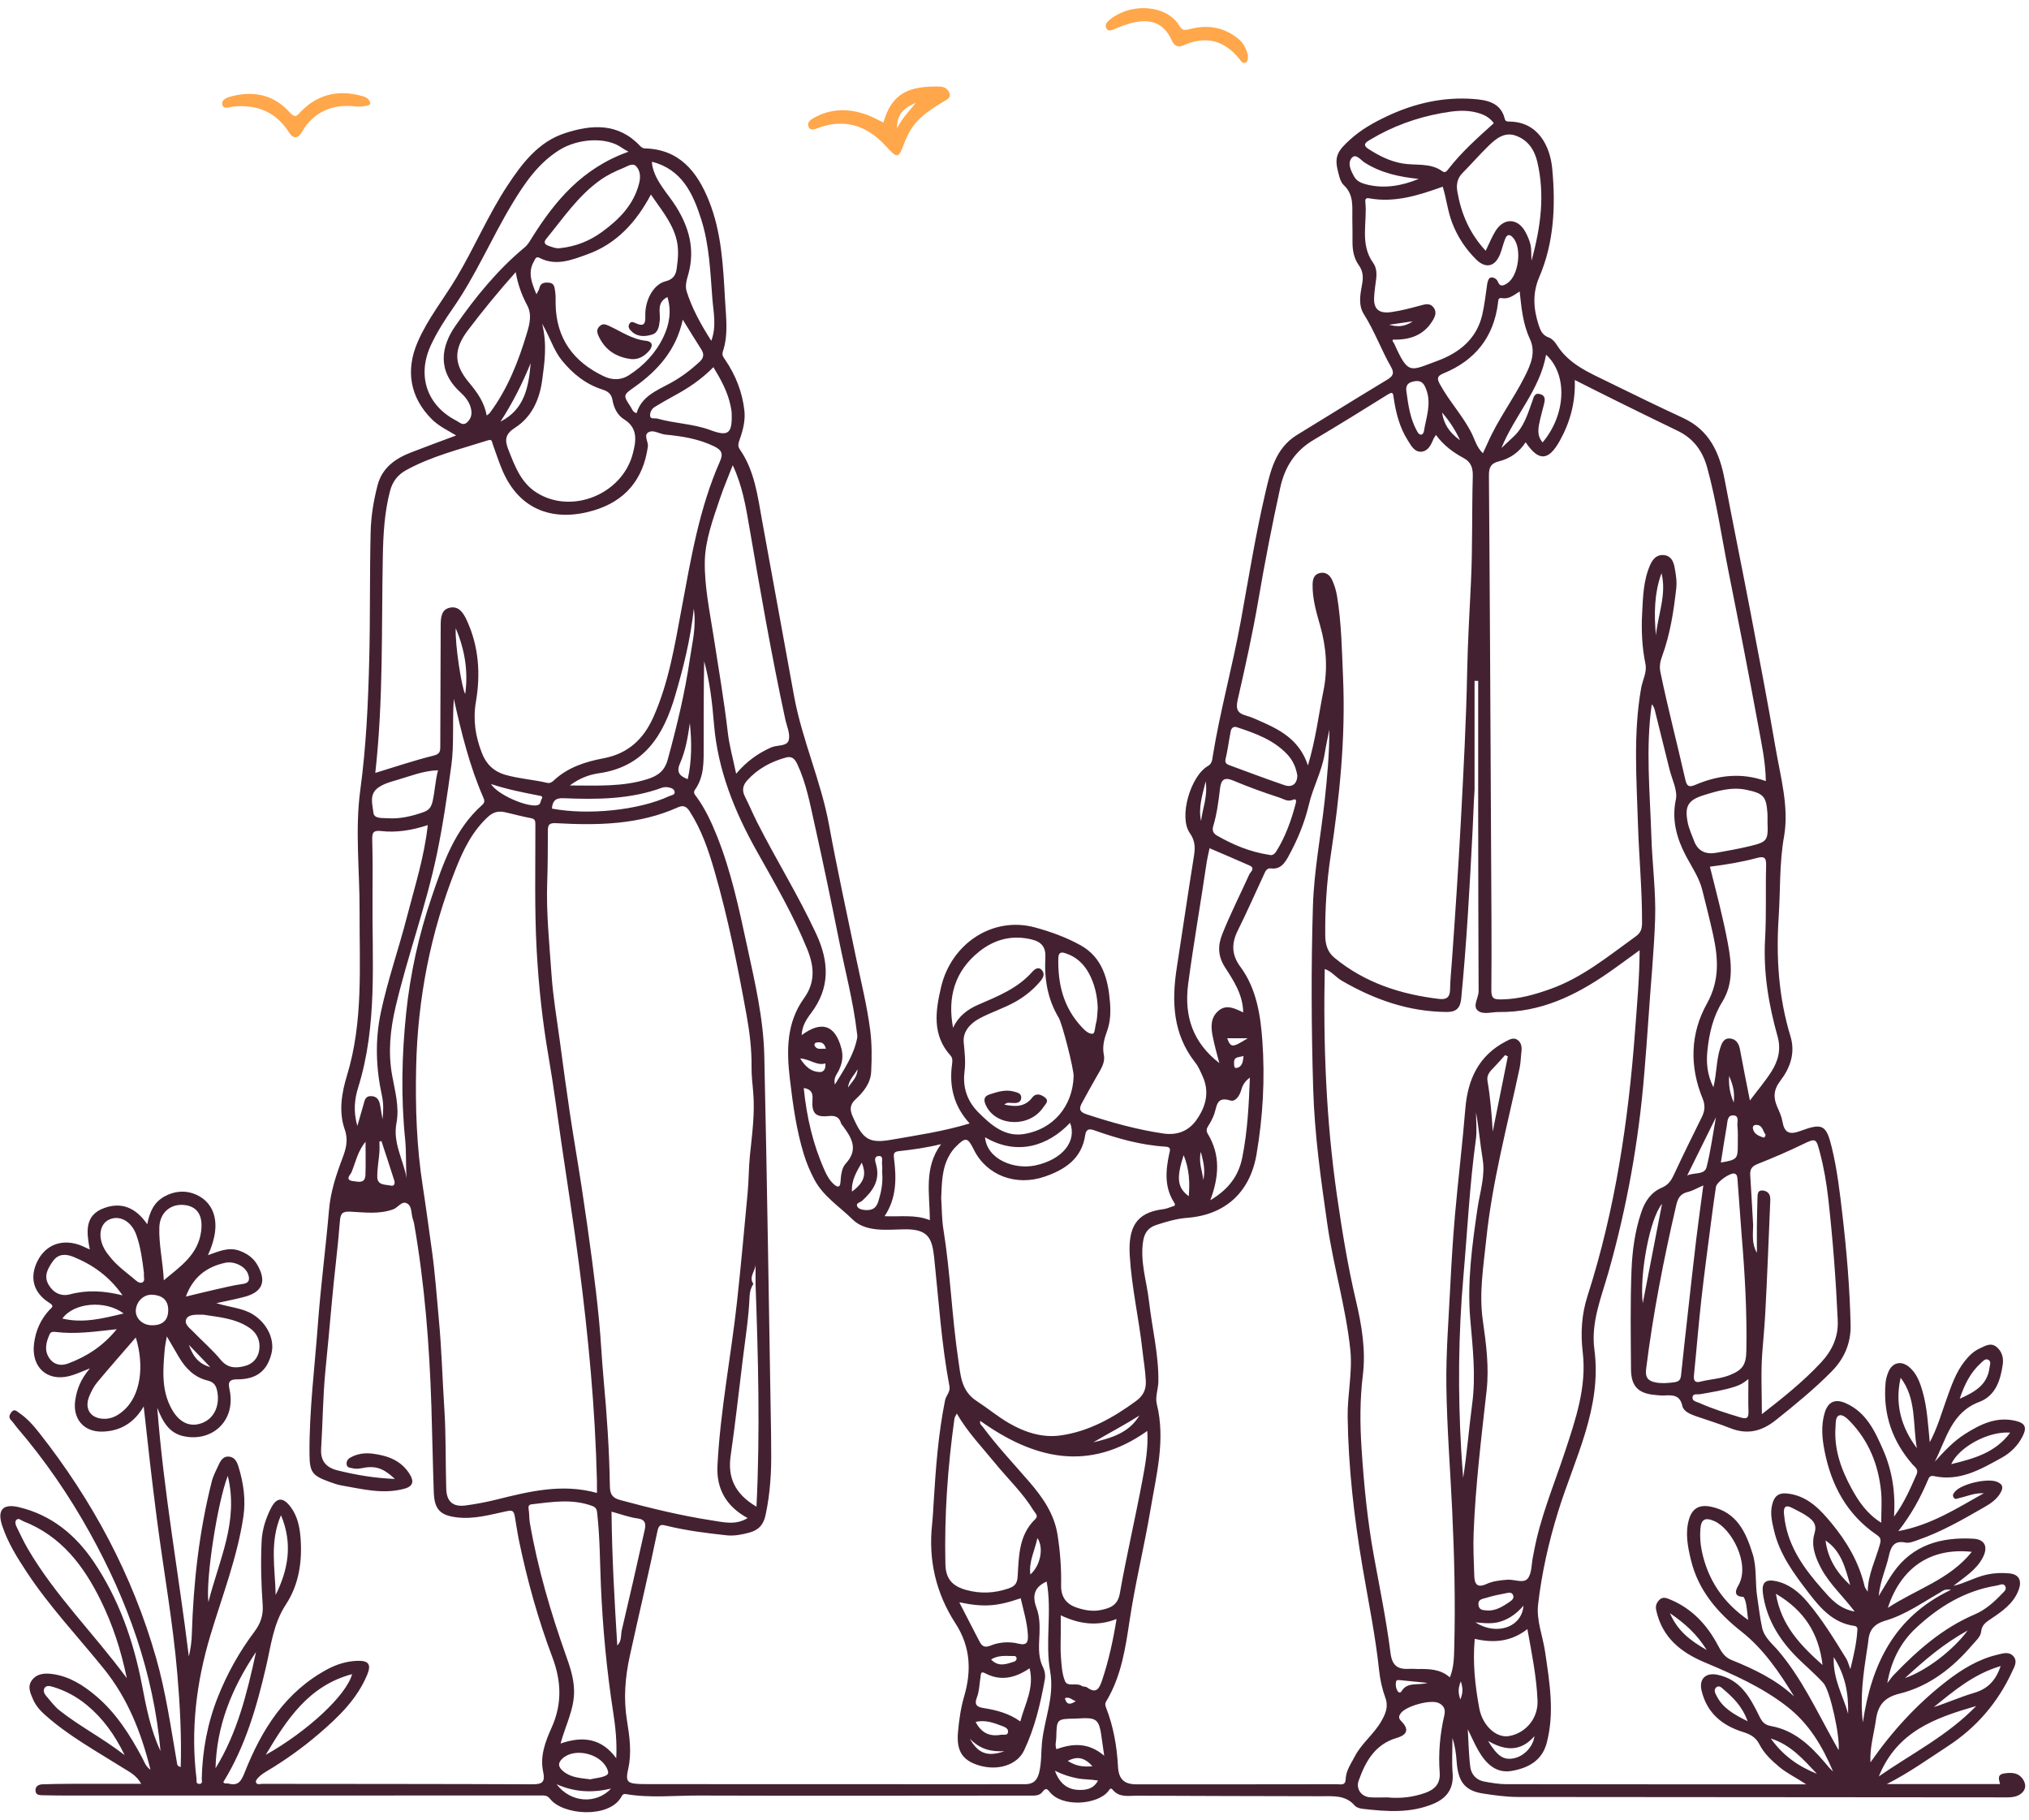 <svg width="223" height="200" viewBox="0 0 223 200" fill="none" xmlns="http://www.w3.org/2000/svg">
<g clip-path="url(#clip0_14896_17567)">
<path d="M222.431 195.679C221.961 194.784 221.14 194.734 220.269 194.87C219.469 194.994 219.698 195.542 219.819 196.04H207.367C209.842 194.786 211.912 193.288 214.049 191.896C217.21 189.837 219.575 187.096 221.15 183.673C221.393 183.145 221.76 182.565 221.305 182.017C220.819 181.432 220.119 181.682 219.528 181.822C217.427 182.32 215.623 183.428 213.941 184.731C210.704 187.238 207.961 190.218 205.573 193.656C205.492 191.997 205.966 190.491 206.182 188.952C206.399 187.394 207.081 186.52 208.748 186.109C212.032 185.298 214.619 183.278 216.794 180.719C217.176 180.27 217.681 179.868 217.745 179.263C217.819 178.567 218.251 178.264 218.762 177.922C220.015 177.083 221.276 176.237 221.853 174.731C222.25 173.691 221.912 172.983 220.825 172.886C220.046 172.816 219.253 172.836 218.456 172.999C217.149 173.265 215.997 173.967 214.696 174.257C215.88 173.312 217.201 172.535 217.921 171.15C218.527 169.983 218.162 169.148 216.884 169.077C213.365 168.881 210.23 169.729 208.079 172.799C207.54 173.568 207.086 174.395 206.483 175.374C206.636 173.709 207.288 172.389 207.595 170.983C207.807 170.014 208.134 169.231 209.426 169.502C209.847 169.591 210.357 169.369 210.801 169.215C213.385 168.323 215.743 166.959 218.097 165.605C218.798 165.202 219.509 164.733 219.92 163.939C220.223 163.354 220.028 163.064 219.513 162.837C218.492 162.385 215.648 163.033 214.898 163.872C214.727 164.062 214.566 164.249 214.69 164.497C214.868 164.852 215.135 164.65 215.404 164.591C216.21 164.413 216.981 164.036 218.03 164.083C215.011 165.767 212.261 167.567 208.639 168.246C210.111 166.356 211.067 164.56 211.873 162.679C211.976 162.439 212.061 162.089 212.547 162.197C215.37 162.816 217.688 161.459 219.997 160.181C220.973 159.641 221.778 158.857 222.295 157.827C222.788 156.849 222.596 156.377 221.509 156.123C219.413 155.633 217.658 156.499 215.964 157.574C214.68 158.388 213.66 159.492 212.645 160.612C213.907 158.147 214.452 155.209 217.527 154.051C219.317 153.378 219.859 151.696 220.112 149.954C220.218 149.223 220.046 148.526 219.457 148.024C218.814 147.476 218.201 147.886 217.6 148.16C216.932 148.463 216.424 148.956 215.969 149.523C214.959 150.78 214.466 152.276 213.932 153.759C213.381 155.288 212.95 156.868 212.093 158.479C211.894 156.445 211.802 154.625 211.294 152.869C211.009 151.882 210.655 150.907 209.833 150.213C208.974 149.486 207.992 149.7 207.557 150.723C207.389 151.116 207.268 151.551 207.232 151.975C206.943 155.383 207.967 158.362 210.216 160.932C210.48 161.233 210.891 161.455 210.638 162.025C209.961 163.547 209.323 165.085 208.168 166.651C208.339 163.942 207.95 161.568 206.976 159.338C206.077 157.279 205.127 155.195 202.87 154.192C201.674 153.66 200.898 154.034 200.534 155.281C200.134 156.651 200.257 158.02 200.521 159.384C201.254 163.18 202.967 166.388 206.218 168.624C206.683 168.944 206.769 169.127 206.608 169.716C206.145 171.404 205.3 172.993 205.272 174.905C205.115 174.635 204.972 174.482 204.931 174.304C204.317 171.668 202.98 169.405 201.278 167.35C200.058 165.877 198.758 164.486 196.711 164.146C195.559 163.954 195.015 164.295 194.761 165.381C194.537 166.337 194.761 167.237 194.968 168.138C195.585 170.829 197.208 172.979 198.842 175.106C200.127 176.78 201.526 178.343 203.798 178.659C204.227 178.719 204.141 179.044 204.124 179.298C204.03 180.648 203.72 181.953 203.366 183.41C203.169 182.897 203.091 182.542 202.911 182.249C201.583 180.098 200.265 177.935 198.622 176.004C197.714 174.938 196.65 174.064 195.216 173.746C194.054 173.489 193.596 173.887 193.755 175.075C194.108 177.708 195.378 179.886 197.167 181.776C198.201 182.869 199.392 183.818 200.399 184.933C201.176 185.794 202.263 190.98 202.073 192.31C201.856 191.919 201.667 191.582 201.479 191.244C199.617 187.896 197.989 184.404 195.49 181.443C194.807 180.634 193.907 179.948 193.667 178.859C193.422 177.746 193.307 176.604 193.129 175.475C192.883 173.908 193.105 172.284 192.629 170.752C191.881 168.346 190.878 166.14 188.031 165.558C186.773 165.301 185.988 165.734 185.634 166.943C185.192 168.456 185.49 169.941 185.84 171.399C186.645 174.756 188.758 177.198 191.409 179.293C193.847 181.219 195.567 183.767 197.185 186.407C195.174 184.543 192.772 183.398 190.288 182.397C189.535 182.093 189.172 181.476 188.812 180.794C187.611 178.522 185.93 176.724 183.502 175.733C183.114 175.575 182.705 175.415 182.32 175.853C182.002 176.216 181.933 176.511 182.047 177.015C182.711 179.946 184.737 181.561 187.333 182.656C190.488 183.986 193.596 185.35 196.356 187.478C198.835 189.39 200.293 191.891 201.466 194.655C201.11 194.349 200.83 193.985 200.533 193.637C198.941 191.774 197.172 190.12 194.664 189.667C193.892 189.528 193.648 189.168 193.351 188.561C192.354 186.527 191.291 184.547 188.753 184.026C187.465 183.762 186.706 184.479 187.017 185.782C187.603 188.232 189.285 189.607 191.57 190.318C192.373 190.568 192.977 190.896 193.371 191.673C193.879 192.675 194.687 193.426 195.552 194.152C196.391 194.856 197.38 195.31 198.513 196.068C198.044 196.068 197.86 196.068 197.676 196.068C186.951 196.066 176.225 196.069 165.5 196.049C164.714 196.048 163.921 195.904 163.143 195.765C162.27 195.608 161.707 194.998 161.598 194.174C161.423 192.855 161.41 191.514 161.318 190.012C161.755 190.899 162.074 191.647 162.477 192.347C163.293 193.764 164.407 194.908 166.173 194.59C167.926 194.275 169.472 193.497 169.994 191.518C170.876 188.171 170.305 184.86 169.822 181.538C169.568 179.79 168.845 178.059 169.046 176.309C169.445 172.839 170.216 169.431 171.253 166.081C173.054 160.259 176.085 154.712 175.232 148.281C174.836 145.296 176.001 142.549 176.792 139.756C178.803 132.646 180.104 125.412 180.709 118.045C180.877 115.992 181.044 113.94 181.178 111.885C181.414 108.251 181.787 104.621 181.908 100.983C182.007 97.973 181.592 94.962 181.498 91.953C181.345 87.093 180.85 82.224 181.539 77.39C181.695 77.549 181.81 77.769 181.878 78.05C182.406 80.22 182.96 82.383 183.493 84.551C183.765 85.655 184.4 86.849 184.186 87.857C183.698 90.161 184.321 92.213 185.316 94.09C185.965 95.314 186.758 96.45 187.097 97.817C187.494 99.416 187.905 101.011 188.262 102.619C188.843 105.236 189.039 107.706 187.598 110.288C185.763 113.575 185.678 117.187 187.136 120.729C187.437 121.462 187.373 122.076 187.038 122.752C185.984 124.88 184.935 127.011 183.932 129.164C183.647 129.774 183.293 130.229 182.669 130.493C181.455 131.009 180.802 131.982 180.387 133.206C179.684 135.282 179.399 137.441 179.313 139.592C179.171 143.212 179.233 146.843 179.257 150.469C179.269 152.332 180.066 153.126 181.907 153.281C182.225 153.307 182.544 153.354 182.861 153.34C183.783 153.3 184.625 153.223 184.901 154.493C185.029 155.085 185.776 155.399 186.371 155.607C187.625 156.044 188.911 156.429 190.132 156.918C192.084 157.698 193.66 157.254 195.188 156.034C197.303 154.345 199.399 152.634 201.303 150.706C202.7 149.29 203.44 147.59 203.394 145.578C203.301 141.548 202.966 137.54 202.5 133.534C202.209 131.031 201.922 128.535 201.326 126.088C200.724 123.614 200.321 123.363 197.897 124.266C196.647 124.732 196.113 124.475 195.896 123.204C195.804 122.671 195.563 122.156 195.342 121.654C194.885 120.616 194.911 119.754 195.671 118.759C196.745 117.354 197.347 115.718 196.782 113.866C195.472 109.574 195.197 105.177 195.49 100.725C195.683 97.786 195.554 94.867 196.08 91.898C196.646 88.704 195.693 85.38 195.14 82.15C194.294 77.203 193.346 72.273 192.406 67.344C191.472 62.453 190.472 57.575 189.546 52.683C188.994 49.77 187.898 47.282 185.007 45.939C182.244 44.656 179.503 43.326 176.769 41.982C174.648 40.938 172.422 40.028 171.087 37.876C170.885 37.552 170.562 37.205 170.219 37.085C169.521 36.84 169.303 36.312 169.106 35.704C168.536 33.944 168.411 32.228 169.172 30.455C170.809 26.639 170.978 22.6 170.602 18.549C170.373 16.07 169.063 13.408 165.93 13.359C165.704 13.355 165.461 13.384 165.381 13.051C164.942 11.241 163.369 10.985 161.958 10.877C158.626 10.625 155.435 11.354 152.414 12.785C150.949 13.479 149.571 14.248 148.339 15.378C147.119 16.497 146.63 17.133 147.024 18.713C147.165 19.282 147.295 19.974 147.685 20.338C148.83 21.41 148.607 22.742 148.629 24.047C148.643 24.884 148.654 25.721 148.648 26.558C148.641 27.49 148.795 28.376 149.348 29.151C149.816 29.808 149.848 30.468 149.696 31.276C149.494 32.347 149.269 33.533 149.902 34.533C151.074 36.382 151.808 38.447 152.891 40.333C153.294 41.035 153.057 41.362 152.453 41.725C150.21 43.071 147.99 44.452 145.76 45.82C144.679 46.483 143.595 47.14 142.518 47.811C140.167 49.275 139.632 51.746 139.067 54.167C137.976 58.843 137.221 63.584 136.36 68.305C135.455 73.257 134.096 78.116 133.29 83.09C133.229 83.464 133.224 83.902 132.757 84.171C130.861 85.26 129.521 89.747 130.762 91.531C131.459 92.532 131.341 93.334 131.179 94.34C130.539 98.314 129.969 102.3 129.345 106.276C128.756 110.027 128.886 113.62 131.38 116.777C131.719 117.206 131.937 117.739 132.167 118.244C132.959 119.979 132.543 121.579 131.508 123.051C130.631 124.298 129.363 124.772 127.87 124.554C124.989 124.133 122.198 123.354 119.433 122.446C118.663 122.194 118.557 121.865 118.885 121.252C119.426 120.243 119.987 119.245 120.553 118.25C120.965 117.526 121.49 116.773 121.323 115.94C121.13 114.985 121.366 114.133 121.668 113.309C122.05 112.263 122.079 111.219 121.996 110.148C121.8 107.611 121.159 105.21 118.788 103.883C117.222 103.007 115.458 102.369 113.737 101.904C109.138 100.662 104.556 103.649 103.429 108.467C102.817 111.084 102.416 113.733 104.486 116.01C104.709 116.256 104.683 116.612 104.639 116.924C104.298 119.367 104.834 121.562 106.57 123.446C103.666 124.33 100.785 124.744 97.927 125.244C95.568 125.655 94.864 125.202 93.843 122.961C93.795 122.855 93.745 122.751 93.699 122.644C93.404 121.955 93.381 121.396 94.035 120.795C94.908 119.991 95.687 119.023 95.749 117.759C95.822 116.249 95.837 114.733 95.644 113.225C95.301 110.532 94.638 107.903 94.088 105.25C93.078 100.379 92.01 95.519 91.112 90.627C90.227 85.802 88.162 81.327 87.273 76.484C86.099 70.083 84.935 63.679 83.772 57.276C83.276 54.553 82.954 51.741 81.301 49.364C81.045 48.994 81.167 48.65 81.31 48.249C81.671 47.241 81.932 46.17 81.813 45.112C81.587 43.097 80.858 41.235 79.712 39.549C79.52 39.265 79.309 39.039 79.449 38.619C80.067 36.769 79.794 34.861 79.688 32.978C79.481 29.269 79.313 25.525 77.903 22.033C76.627 18.873 74.672 16.383 70.827 16.305C70.66 16.302 70.462 16.155 70.336 16.022C67.931 13.472 65.005 13.677 62.072 14.64C59.17 15.593 57.389 17.94 55.781 20.38C53.661 23.598 52.16 27.164 50.19 30.47C48.773 32.849 47.014 35.016 45.901 37.585C44.546 40.713 45.072 43.677 47.455 46.062C48.218 46.825 49.178 47.269 50.135 47.85C48.412 48.496 46.778 49.091 45.158 49.722C43.434 50.392 41.999 51.412 41.502 53.305C41.062 54.986 40.779 56.702 40.736 58.45C40.623 63.109 40.697 67.772 40.583 72.427C40.464 77.215 40.248 82.008 39.601 86.784C39.002 91.201 39.538 95.683 39.52 100.135C39.495 106.175 39.942 112.242 38.14 118.161C37.554 120.087 37.2 122.144 37.891 124.116C38.298 125.28 38.028 126.234 37.639 127.265C36.945 129.099 36.334 130.94 36.163 132.932C35.803 137.113 35.253 141.274 34.942 145.464C34.591 150.207 33.986 154.931 34.014 159.699C34.026 161.753 34.28 162.13 36.192 162.824C36.633 162.984 37.081 163.149 37.54 163.227C39.819 163.618 42.077 164.223 44.427 163.589C45.476 163.307 45.474 162.726 45.041 162.009C44.122 160.485 42.606 159.941 40.946 159.732C40.112 159.627 39.28 159.73 38.525 160.153C38.228 160.319 38.042 160.574 38.102 160.937C38.162 161.302 38.522 161.275 38.751 161.335C39.046 161.413 39.387 161.402 39.691 161.339C41.214 161.026 42.042 161.252 43.403 162.51C41.145 162.422 39.107 162.067 37.091 161.567C35.866 161.263 35.207 160.549 35.294 159.187C35.476 156.332 35.483 153.462 35.764 150.619C36.009 148.135 36.244 145.65 36.464 143.164C36.726 140.186 37.123 137.22 37.352 134.24C37.419 133.375 37.586 133.097 38.497 133.141C40.075 133.217 41.676 133.452 43.232 132.878C43.766 132.681 44.175 131.881 44.777 132.259C45.308 132.593 45.176 133.396 45.381 133.978C45.433 134.125 45.48 134.276 45.508 134.429C46.672 141.086 47.199 147.803 47.413 154.549C47.512 157.686 47.566 160.824 47.675 163.961C47.741 165.88 48.391 166.51 50.214 166.733C52.098 166.963 53.878 166.435 55.674 166.058C56.295 165.927 56.461 165.977 56.582 166.637C56.745 167.529 56.862 168.432 57.046 169.314C57.951 173.656 59.135 177.933 60.701 182.08C61.705 184.736 61.796 187.233 60.62 189.849C59.945 191.348 59.329 192.971 59.693 194.662C59.945 195.839 59.595 196.067 58.488 196.062C48.6 196.02 38.711 196.028 28.824 196.014C28.573 196.014 28.199 196.17 28.125 195.801C28.093 195.638 28.321 195.386 28.485 195.23C28.713 195.013 28.978 194.826 29.25 194.665C31.306 193.447 33.246 192.061 35.055 190.509C37.201 188.67 39.239 186.714 40.357 184.028C40.819 182.918 40.534 182.464 39.33 182.494C38.176 182.522 37.067 182.85 36.046 183.391C31.361 185.873 28.756 190.06 26.882 194.785C26.506 195.734 26.17 196.271 25.107 195.98C24.93 195.932 24.711 196.065 24.542 195.823C26.963 191.908 28.22 187.55 29.25 183.106C29.788 180.785 30.041 178.408 31.419 176.31C32.846 174.136 33.228 171.61 33.036 169.034C32.946 167.82 32.705 166.604 31.943 165.589C31.115 164.485 30.407 164.513 29.793 165.701C29.193 166.864 28.809 168.093 28.749 169.426C28.645 171.738 28.705 174.049 28.871 176.35C28.955 177.519 28.616 178.427 27.95 179.313C26.3 181.507 24.977 183.887 23.959 186.437C22.807 189.321 22.248 192.32 22.174 195.419C22.169 195.64 22.328 196.058 21.85 196.016C21.51 195.986 21.624 195.657 21.598 195.445C20.938 190.091 21.577 184.858 23.117 179.72C24.411 175.407 26.059 171.192 26.742 166.708C27.034 164.794 26.763 162.935 26.193 161.106C26.032 160.589 25.772 160.123 25.185 160.057C24.578 159.989 24.274 160.441 24.054 160.917C23.772 161.525 23.442 162.128 23.279 162.771C21.887 168.273 21.258 173.879 21.085 179.542C21.061 180.364 20.959 181.163 20.754 182.019C19.648 172.961 18.004 164.065 17.284 154.686C17.908 156.326 18.652 157.466 20.127 157.802C23.218 158.507 25.93 156.212 25.245 152.765C25.116 152.118 24.974 151.565 26.047 151.568C28.202 151.574 29.349 150.643 29.833 148.739C30.23 147.181 29.34 145.386 27.797 144.43C26.647 143.717 25.3 143.667 23.782 143.197C25.012 142.922 25.96 142.747 26.887 142.497C28.875 141.963 29.317 140.78 28.284 138.986C27.839 138.214 27.185 137.768 26.384 137.457C25.143 136.975 24.03 137.514 22.852 137.924C24.611 134.139 23.328 131.822 21.169 131.121C20.178 130.798 19.084 130.909 18.071 131.474C16.913 132.121 16.447 133.155 16.183 134.525C14.955 132.74 13.406 132.043 11.478 132.731C9.236 133.53 9.518 135.421 9.867 137.296C9.353 137.071 9.004 136.883 8.633 136.762C6.711 136.133 4.998 136.824 4.122 138.565C3.223 140.352 3.647 142.05 5.423 143.158C6.022 143.532 5.675 143.679 5.456 143.912C4.474 144.96 3.923 146.212 3.743 147.616C3.407 150.232 5.175 151.805 7.576 151.217C8.268 151.047 8.911 150.749 9.883 150.362C8.866 151.551 8.456 152.646 8.273 153.833C7.958 155.881 9.184 157.36 11.247 157.31C13.214 157.263 14.739 156.353 15.793 154.541C16.251 158.762 16.713 162.827 17.239 166.888C17.979 172.603 19.016 178.279 19.498 184.032C19.781 187.401 19.961 190.763 19.862 194.167C19.436 194.058 19.473 193.838 19.44 193.649C18.773 189.793 18.223 185.911 17.146 182.14C14.552 173.059 10.169 164.896 4.346 157.487C3.684 156.644 2.967 155.826 2.064 155.223C1.867 155.092 1.57 154.745 1.251 155.178C1.002 155.514 0.93 155.779 1.256 156.103C1.48 156.326 1.646 156.605 1.853 156.847C4.933 160.44 7.595 164.314 9.89 168.455C14.037 175.938 16.869 183.835 17.641 192.407C16.549 190.093 16.078 187.606 15.598 185.114C14.667 180.293 13.061 175.709 10.303 171.618C8.305 168.653 5.644 166.458 2.071 165.612C0.299 165.192 -0.326 165.931 0.239 167.641C0.853 169.502 1.879 171.141 2.948 172.762C5.453 176.558 8.579 179.856 11.423 183.381C14.025 186.605 15.516 190.338 16.537 194.464C15.979 194.07 15.862 193.585 15.646 193.18C14.293 190.649 12.775 188.24 10.557 186.363C9.157 185.178 7.629 184.201 5.761 183.946C4.917 183.83 4.045 183.885 3.495 184.644C2.993 185.335 3.343 186.065 3.639 186.746C3.928 187.409 4.392 187.94 4.93 188.422C7.52 190.739 10.555 192.398 13.472 194.234C14.185 194.683 14.979 195.039 15.518 196.008C12.796 196.008 10.228 196.004 7.66 196.011C6.664 196.014 5.667 196.03 4.672 196.064C4.23 196.078 3.869 196.286 3.902 196.781C3.935 197.264 4.355 197.259 4.717 197.266C5.554 197.282 6.391 197.299 7.228 197.299C24.652 197.298 42.075 197.294 59.499 197.294C59.865 197.294 60.137 197.264 60.47 197.68C61.906 199.475 66.919 199.824 68.275 197.469C68.379 197.288 68.452 197.082 68.799 197.141C71.449 197.593 74.123 197.291 76.784 197.299C88.865 197.339 100.946 197.308 113.027 197.303C113.584 197.303 114.22 197.385 114.58 196.892C114.923 196.421 115.105 196.566 115.365 196.897C116.729 198.63 120.624 198.313 121.797 196.833C121.962 196.624 122.056 196.386 122.289 196.664C123.026 197.548 124.033 197.312 124.959 197.316C131.697 197.35 138.435 197.36 145.173 197.375C146.51 197.378 147.877 197.215 148.902 198.408C149.084 198.619 149.464 198.724 149.766 198.759C152.4 199.062 155.039 199.267 157.566 198.194C159.009 197.581 159.784 196.535 159.653 194.858C159.553 193.576 159.634 192.278 159.634 190.988C159.92 191.835 160.031 192.691 160.093 193.552C160.249 195.658 160.888 196.755 162.993 197.078C164.283 197.276 165.564 197.456 166.867 197.457C184.81 197.47 202.752 197.48 220.694 197.499C221.189 197.499 221.661 197.416 222.055 197.143C222.574 196.784 222.733 196.254 222.43 195.678L222.431 195.679ZM220.937 157.42C219.283 159.655 216.904 160.283 214.452 160.884C215.316 158.991 218.551 157.237 220.937 157.42ZM217.732 149.758C217.945 149.568 218.211 149.227 218.548 149.427C218.876 149.623 218.694 149.998 218.658 150.294C218.429 152.163 217.04 152.967 215.39 153.693C215.899 152.154 216.565 150.803 217.731 149.758H217.732ZM208.894 151.391C210.653 153.7 210.212 156.517 210.674 159.125C208.952 156.826 208.233 154.277 208.894 151.391ZM203.514 163.587C202.372 161.5 201.559 159.287 201.733 156.83C201.767 156.352 201.723 155.702 202.11 155.538C202.487 155.379 202.964 155.81 203.302 156.158C205.391 158.312 206.446 160.938 206.741 163.876C206.85 164.959 206.759 166.061 206.759 167.321C205.183 166.336 204.279 164.986 203.514 163.587V163.587ZM203.349 174.177C201.911 172.856 200.883 171.281 200.638 169.275C202.373 170.427 202.817 172.312 203.349 174.177ZM200.299 174.645C198.352 172.443 196.629 170.099 196.16 167.081C196.124 166.847 196.099 166.611 196.074 166.376C195.995 165.631 196.223 165.29 196.99 165.703C197.579 166.019 198.205 166.291 198.735 166.688C199.314 167.123 199.714 167.538 199.418 168.526C199.031 169.815 199.514 171.149 200.176 172.371C201.088 174.057 202.512 175.338 203.842 177.083C202.081 176.755 201.196 175.66 200.299 174.645V174.645ZM195.183 175.127C198.286 176.952 199.901 179.466 200.308 182.953C197.892 180.792 195.764 178.616 195.183 175.127ZM187.033 170.393C186.871 169.607 186.826 168.831 186.88 168.044C186.958 166.933 187.395 166.695 188.429 167.148C190.297 167.966 192.359 171.799 191.099 174.134C190.951 174.409 190.274 175.416 191.574 175.467C191.693 175.471 191.845 175.92 191.894 176.179C192 176.755 192.049 177.341 192.131 178.001C189.384 176.097 187.692 173.597 187.033 170.393ZM183.535 177.261C185.214 178.407 186.482 179.555 187.584 181.31C185.78 180.272 184.397 179.245 183.535 177.261ZM188.648 186.316C188.533 186.081 188.324 185.728 188.591 185.445C188.913 185.103 189.262 185.488 189.406 185.612C190.445 186.509 191.463 187.446 192.076 189.133C190.517 188.365 189.309 187.657 188.648 186.315V186.316ZM38.697 183.96C38.091 186.26 33.81 190.243 29.209 192.826C31.507 188.951 33.934 185.219 38.697 183.96ZM30.882 166.496C32.196 169.626 31.678 172.469 30.297 175.258C30.246 172.378 29.603 169.457 30.882 166.496ZM25.035 162.174C26.267 167.201 24.058 171.435 22.908 176.037C22.589 173.602 23.891 165.111 25.035 162.174ZM22.384 156.292C21.044 156.897 19.796 156.432 18.92 154.916C17.701 152.805 17.91 150.499 18.111 148.207C18.145 147.815 18.239 147.428 18.337 146.85C18.858 147.742 19.266 148.453 19.685 149.156C20.416 150.386 21.377 151.348 22.815 151.697C23.408 151.842 23.71 152.136 23.852 152.768C24.194 154.286 23.639 155.723 22.383 156.291L22.384 156.292ZM20.754 147.769C21.491 148.536 22.23 149.303 23.108 150.218C21.711 149.836 21.159 148.877 20.754 147.769ZM27.392 145.89C28.235 146.455 28.646 147.317 28.491 148.347C28.357 149.248 27.772 149.875 26.924 150.098C25.953 150.352 25.033 150.37 24.251 149.414C23.352 148.315 22.249 147.386 21.263 146.356C20.868 145.942 20.171 145.485 20.501 144.893C20.764 144.421 21.537 144.456 22.329 144.46C23.943 144.725 25.811 144.829 27.392 145.89V145.89ZM24.776 138.755C25.702 138.558 26.932 139.117 27.25 139.967C27.429 140.447 27.513 140.97 26.684 141.084C25.642 141.227 24.615 141.486 23.587 141.717C22.563 141.947 21.545 142.203 20.432 142.47C21.202 140.349 22.692 139.197 24.776 138.755L24.776 138.755ZM17.511 134.869C17.561 133.258 18.747 132.222 20.308 132.415C21.735 132.591 22.321 133.626 22.107 135.287C21.779 137.844 19.876 139.126 18.004 140.678C17.902 138.624 17.451 136.771 17.511 134.869ZM11.991 134.014C13.147 133.475 14.444 134.196 14.979 135.684C15.477 137.069 15.647 138.518 15.825 139.916C15.749 140.298 16.019 140.77 15.613 140.927C15.287 141.053 14.969 140.726 14.695 140.497C13.844 139.787 12.94 139.134 12.225 138.275C11.95 137.944 11.672 137.601 11.468 137.226C10.733 135.877 10.974 134.489 11.992 134.014L11.991 134.014ZM5.353 141.193C4.767 140.211 5.254 139.381 5.816 138.581C6.414 137.731 7.272 137.783 8.057 138.102C10.183 138.964 12.012 140.251 13.47 142.335C11.429 141.827 9.575 141.725 7.686 142.226C6.726 142.481 5.876 142.069 5.353 141.193H5.353ZM13.592 144.327C11.347 144.863 9.154 145.439 6.853 144.884C8.13 143.125 11.554 142.826 13.592 144.327ZM7.494 149.823C6.664 150.136 5.881 149.952 5.388 149.189C4.837 148.336 5.079 147.437 5.468 146.584C5.584 146.332 5.861 146.327 6.1 146.358C8.286 146.635 10.449 146.317 12.831 146.055C11.298 147.944 9.514 149.061 7.493 149.823H7.494ZM13.462 155.097C12.905 155.554 12.305 155.883 11.55 155.901C10.005 155.936 9.218 154.852 9.813 153.419C10.038 152.88 10.315 152.336 10.685 151.892C12.065 150.236 13.494 148.62 14.925 146.964C15.866 150.006 15.532 153.399 13.461 155.097H13.462ZM16.685 145.624C15.672 145.616 14.879 144.874 14.927 143.978C14.979 143.019 15.777 142.239 16.676 142.268C17.868 142.306 18.493 142.89 18.489 143.962C18.485 145.077 17.88 145.634 16.685 145.624ZM3.062 170.193C2.608 169.416 2.232 168.593 1.83 167.787C1.704 167.533 1.608 167.206 1.809 167.004C2.049 166.763 2.314 167.06 2.552 167.153C6.726 168.779 9.205 172.047 11.098 175.912C12.382 178.533 13.286 181.271 13.936 184.402C10.301 179.482 6.056 175.317 3.062 170.193H3.062ZM6.539 187.943C5.964 187.489 5.566 186.907 5.094 186.379C4.868 186.126 4.717 185.778 4.886 185.501C5.104 185.144 5.536 185.272 5.855 185.368C7.224 185.784 8.461 186.457 9.563 187.372C11.287 188.805 12.58 190.558 13.7 192.857C11.232 190.956 8.733 189.68 6.539 187.943ZM28.141 181.519C27.128 186.18 26.056 190.46 23.688 194.303C23.803 189.688 25.412 185.59 28.141 181.519ZM166.397 193.202C165.282 193.433 164.598 193.021 163.545 191.294C165.534 192.461 167.203 192.426 168.642 190.777C168.508 191.92 167.512 192.971 166.397 193.202ZM165.881 190.759C164.483 191.02 162.94 189.655 162.578 187.687C162.12 185.196 161.843 182.675 162.085 180.082C164.138 180.557 166.065 180.42 167.87 179.011C168.35 181.68 168.875 184.226 168.984 186.856C169.066 188.833 167.683 190.424 165.881 190.759ZM164.963 178.168C165.921 177.855 166.691 177.299 167.442 176.436C167.244 178.859 164.426 179.743 162.153 178.269C163.12 178.355 164.031 178.473 164.963 178.168H164.963ZM163.365 175.572C164.069 175.344 164.804 175.205 165.533 175.064C165.784 175.015 166.116 174.921 166.275 175.231C166.467 175.603 166.168 175.848 165.922 176.014C165.212 176.493 164.486 176.959 163.614 176.97C163.124 176.914 162.569 177.023 162.494 176.338C162.425 175.698 163.005 175.689 163.365 175.572H163.365ZM182.608 62.985C183.192 65.311 182.223 67.516 181.998 69.808C181.787 67.517 181.799 65.216 182.608 62.985ZM188.593 122.775C188.223 124.816 187.996 126.562 187.561 128.256C187.334 129.137 186.177 128.802 185.432 129.168C186.437 127.137 187.441 125.105 188.593 122.776V122.775ZM190.497 122.561C191.195 122.586 190.909 123.295 190.954 123.704C191.027 124.369 190.99 125.047 190.994 125.719C191.004 127.352 190.926 127.437 189.135 127.741C189.359 126.333 189.553 125.019 189.786 123.711C189.869 123.243 189.832 122.535 190.497 122.56V122.561ZM190.044 118.219C190.542 119.466 190.643 119.986 190.55 121.159C190.094 120.054 189.984 119.24 190.044 118.219ZM190.662 128.966C190.95 129.069 190.949 129.402 190.969 129.688C191.113 131.699 191.267 133.709 191.418 135.719C191.771 139.954 192.016 144.191 191.934 148.443C191.905 149.966 191.519 150.542 190.092 151.106C189.054 151.517 187.936 151.548 186.869 151.823C186.285 151.972 186.118 151.689 186.176 151.116C186.46 148.327 186.681 145.532 186.993 142.747C187.322 139.805 187.725 136.871 188.103 133.935C188.254 132.761 188.414 131.589 188.593 130.419C188.676 129.878 190.195 128.798 190.661 128.966H190.662ZM182.668 132.283C181.932 136.083 181.245 139.623 180.55 143.206C180.174 140.133 181.301 133.909 182.668 132.283ZM184.76 151.108C184.707 151.623 184.532 151.821 183.965 151.892C183.286 151.977 182.643 152.039 181.962 151.905C181.103 151.736 180.806 151.342 180.92 150.429C181.675 144.359 182.849 138.369 184.232 132.414C184.415 131.626 184.704 131.164 185.508 130.974C186.033 130.849 186.517 130.556 187.205 130.258C186.929 132.348 186.657 134.263 186.426 136.183C186.103 138.88 185.807 141.58 185.505 144.279C185.251 146.554 184.995 148.83 184.759 151.108L184.76 151.108ZM191.272 155.746C189.735 155.281 188.206 154.803 186.74 154.147C186.451 154.017 185.939 153.966 186.023 153.496C186.094 153.095 186.555 153.249 186.831 153.201C188.145 152.971 189.457 152.774 190.736 152.35C191.19 152.2 191.577 152.011 192.159 151.535C192.159 152.882 192.129 153.987 192.169 155.09C192.195 155.824 191.99 155.962 191.272 155.745V155.746ZM198.25 125.682C199.598 125.025 199.622 125.15 200.015 126.63C200.457 128.298 200.749 130.019 200.941 131.735C201.439 136.169 201.778 140.617 201.978 145.076C202.063 146.953 201.343 148.43 200.104 149.756C198.171 151.824 195.97 153.581 193.642 155.392C193.642 153.101 193.519 150.86 193.686 148.642C193.795 147.188 193.937 145.727 194.016 144.27C194.234 140.279 194.378 136.284 194.55 132.291C194.56 132.052 194.581 131.81 194.554 131.575C194.492 131.047 194.091 130.818 193.644 130.813C193.153 130.808 193.172 131.28 193.159 131.619C193.119 132.692 193.112 133.766 193.092 134.84V137.657C192.514 136.679 192.665 135.636 192.681 134.607C192.577 132.781 192.479 130.954 192.362 129.128C192.321 128.502 192.519 128.16 193.159 127.907C194.881 127.229 196.586 126.493 198.25 125.682V125.682ZM193.077 123.608C193.742 123.652 193.744 124.309 194.048 124.682C194.03 124.859 193.944 125.046 193.77 124.984C193.288 124.811 192.786 124.615 192.66 124.032C192.594 123.727 192.797 123.589 193.077 123.608L193.077 123.608ZM195.371 113.905C195.772 115.329 195.431 116.567 194.709 117.717C194.042 118.778 193.216 119.741 192.326 120.925C191.925 118.879 191.554 117.074 191.224 115.263C191.099 114.582 190.709 114.128 190.072 114.108C189.434 114.088 189.216 114.66 189.042 115.221C188.634 116.542 188.678 117.939 188.315 119.473C187.606 118.052 187.517 116.711 187.662 115.376C187.862 113.528 188.273 111.729 189.28 110.104C190.539 108.07 190.315 105.883 189.902 103.654C189.377 100.817 188.628 98.035 187.93 95.234C189.7 95.01 191.404 94.733 193.073 94.283C193.801 94.086 194.135 94.148 194.109 95.054C194.031 97.758 194.148 100.471 193.995 103.168C193.785 106.848 194.385 110.401 195.371 113.905H195.371ZM194.259 90.348C194.343 92.343 194.244 92.514 192.32 92.975C191.103 93.268 189.866 93.487 188.633 93.706C187.483 93.91 186.606 93.545 186.181 92.384C185.939 91.725 185.631 91.076 185.494 90.394C185.136 88.609 185.505 87.924 187.228 87.385C188.749 86.909 190.296 86.439 191.937 86.785C193.836 87.186 194.126 87.504 194.256 89.411C194.277 89.722 194.259 90.035 194.259 90.348V90.348ZM173.078 41.756C174.496 42.467 175.88 43.172 177.273 43.859C179.643 45.027 182.011 46.198 184.392 47.343C186.118 48.174 187.127 49.552 187.626 51.363C188.673 55.163 189.226 59.064 189.998 62.92C191.115 68.505 192.206 74.095 193.235 79.696C193.603 81.7 194.047 83.707 194.075 85.828C191.37 84.857 188.807 85.181 186.31 86.249C185.557 86.571 185.376 86.325 185.216 85.614C184.329 81.689 183.302 77.797 182.49 73.853C182.345 73.15 182.496 72.597 182.697 72.046C183.568 69.66 183.944 67.183 184.228 64.68C184.319 63.877 184.192 63.104 184.043 62.32C183.912 61.633 183.615 61.074 182.892 60.995C182.144 60.913 181.681 61.37 181.376 62.05C180.609 63.758 180.578 65.593 180.481 67.399C180.381 69.259 180.469 71.122 180.846 72.966C181.032 73.874 180.525 74.732 180.37 75.616C179.494 80.604 179.869 85.618 180.024 90.612C180.136 94.215 180.489 97.814 180.47 101.427C180.467 102.046 180.351 102.482 179.777 102.895C176.795 105.041 173.944 107.403 170.429 108.663C168.695 109.285 166.921 109.792 165.035 109.817C164.216 109.828 163.9 109.755 163.909 108.787C163.954 103.769 163.909 98.75 163.883 93.731C163.814 79.909 163.75 66.087 163.642 52.265C163.635 51.359 163.853 50.914 164.741 50.693C165.954 50.392 166.945 49.713 167.679 48.598C169.108 50.715 170.186 50.681 171.446 48.407C172.571 46.377 173.167 44.189 173.078 41.755L173.078 41.756ZM158.256 42.22C157.949 41.653 157.882 41.342 158.651 41.027C162.116 39.609 164.177 37.048 164.639 33.286C164.675 32.994 164.655 32.685 165.068 32.759C165.853 32.9 166.4 32.418 167.02 32.024C167.216 33.82 167.372 35.585 168.134 37.217C168.836 38.722 168.238 40.056 167.576 41.377C166.336 43.852 164.646 46.077 163.527 48.62C163.372 48.974 163.204 49.324 162.98 49.808C162.277 49.127 162.091 48.292 161.724 47.569C160.757 45.66 159.273 44.093 158.255 42.219L158.256 42.22ZM160.472 48.377C159.285 47.538 158.675 46.568 158.492 45.331C159.286 46.244 159.898 47.163 160.472 48.377ZM169.924 38.976C172.319 41.157 172.115 45.564 169.543 48.611C168.855 47.828 169.076 46.944 169.273 46.07C169.392 45.538 169.547 45.013 169.679 44.483C169.795 44.015 169.919 43.502 169.298 43.315C168.627 43.114 168.568 43.65 168.4 44.115C167.906 45.483 167.494 46.903 166.382 47.949C165.926 48.377 165.472 48.805 165.016 49.233C166.45 45.669 169.235 42.864 169.925 38.975L169.924 38.976ZM166.575 14.903C167.911 15.369 168.642 16.436 168.959 17.783C169.795 21.343 169.37 24.838 168.322 28.65C168.28 27.837 168.32 27.352 168.215 26.901C168.101 26.412 167.895 25.93 167.653 25.485C166.826 23.964 165.301 23.899 164.376 25.366C163.963 26.023 163.677 26.76 163.287 27.554C161.513 25.648 160.595 23.477 160.176 21.071C160.042 20.3 160.149 19.601 160.747 19.001C161.728 18.018 162.635 16.958 163.634 15.994C164.437 15.219 165.355 14.476 166.575 14.902V14.903ZM150.613 15.337C153.034 13.886 155.647 12.935 158.419 12.433C159.74 12.194 161.059 12.015 162.405 12.397C163.118 12.6 163.717 12.893 164.177 13.539C162.411 15.128 160.632 16.705 159.174 18.592C158.982 18.84 158.821 19.034 158.506 18.808C157.188 17.861 155.604 18.21 154.149 17.963C152.733 17.722 151.54 17.101 150.381 16.355C149.644 15.881 150.213 15.575 150.612 15.336L150.613 15.337ZM148.839 19.418C148.47 18.76 148.052 17.924 148.583 17.334C149.029 16.838 149.551 17.593 149.991 17.871C151.801 19.015 153.811 19.446 155.928 19.658C154.118 20.397 152.261 20.751 150.328 20.302C149.755 20.168 149.154 19.978 148.839 19.418ZM152.668 35.685C153.439 35.574 154.21 35.461 155.278 35.306C154.287 35.986 153.486 35.894 152.668 35.685ZM153.097 37.318C154.888 37.362 156.456 36.886 157.456 35.231C157.73 34.777 157.935 34.296 157.564 33.795C157.177 33.271 156.643 33.426 156.151 33.56C155.085 33.85 154.023 34.134 152.924 34.291C151.599 34.48 150.968 34.009 151.022 32.721C151.052 32.013 151.168 31.309 151.254 30.605C151.329 29.997 151.263 29.362 150.927 28.897C149.416 26.8 150.298 24.424 150.059 22.182C150.031 21.916 150.105 21.723 150.452 21.787C153.287 22.312 155.917 21.461 158.564 20.515C158.976 21.847 159.112 23.19 159.59 24.451C160.179 26.003 161.069 27.35 162.231 28.503C163.299 29.564 164.329 29.307 164.88 27.905C165.094 27.359 165.211 26.775 165.434 26.234C165.635 25.745 165.919 25.689 166.309 26.136C167.293 27.261 166.92 30.298 165.655 31.128C165.285 31.37 164.876 31.587 164.627 30.958C164.49 30.613 164.125 30.447 163.866 30.492C163.603 30.538 163.495 30.913 163.449 31.233C163.285 32.361 163.161 33.5 162.904 34.608C162.287 37.262 160.351 38.781 157.98 39.651C154.955 40.759 154.798 41.247 153.221 37.735C153.161 37.603 152.981 37.508 153.098 37.317L153.097 37.318ZM156.496 47.41C156.475 47.541 156.34 47.742 156.236 47.756C155.961 47.795 155.827 47.53 155.722 47.34C154.989 46.01 154.78 44.536 154.583 43.077C154.446 42.331 154.75 42.011 155.478 41.891C156.254 41.763 156.516 42.178 156.746 42.779C157.354 44.365 156.736 45.876 156.494 47.41H156.496ZM136.056 76.787C136.876 73.186 137.68 69.575 138.302 65.936C139.008 61.801 139.808 57.691 140.705 53.595C141.21 51.289 142.334 49.553 144.365 48.345C147.114 46.711 149.837 45.032 152.548 43.336C153.115 42.982 153.106 43.264 153.168 43.687C153.415 45.336 153.809 46.944 154.717 48.374C155.076 48.94 155.431 49.667 156.18 49.635C156.917 49.603 157.271 48.927 157.529 48.274C157.586 48.129 157.692 48.002 157.82 47.793C158.632 48.904 159.684 49.7 160.844 50.321C161.733 50.796 161.893 51.496 161.867 52.391C161.759 56.251 161.853 60.112 161.667 63.974C161.509 67.262 161.315 70.55 161.25 73.846C161.142 79.318 160.845 84.788 160.555 90.255C160.282 95.394 159.938 100.531 159.569 105.664C159.494 106.692 159.384 107.719 159.37 108.75C159.358 109.563 158.992 109.864 158.174 109.767C153.939 109.262 150.009 107.994 146.663 105.242C145.909 104.622 145.661 103.779 145.652 102.819C145.624 99.873 145.809 96.937 146.25 94.03C147.233 87.55 147.895 81.048 147.612 74.488C147.483 71.49 147.441 68.477 146.95 65.504C146.849 64.891 146.663 64.272 146.4 63.711C146.159 63.195 145.699 62.816 145.061 62.965C144.403 63.119 144.271 63.642 144.262 64.251C144.24 65.81 144.679 67.295 145.095 68.758C145.77 71.129 145.945 73.481 145.457 75.898C144.921 78.554 144.609 81.256 143.748 84.11C142.891 81.481 140.971 80.342 138.875 79.403C138.23 79.115 137.584 78.808 136.907 78.617C135.858 78.321 135.836 77.747 136.055 76.787H136.056ZM134.705 83.373C134.944 82.382 135.06 81.362 135.261 80.36C135.327 80.034 135.535 79.774 135.949 79.911C137.975 80.58 139.98 81.294 141.492 82.906C142.098 83.553 142.442 84.343 142.586 85.218C142.57 86.107 142.033 86.569 141.185 86.28C139.14 85.583 137.117 84.819 135.089 84.071C134.786 83.96 134.598 83.814 134.705 83.374L134.705 83.373ZM133.333 90.816C133.743 89.451 133.924 88.046 134.09 86.64C134.203 85.687 134.541 85.35 135.548 85.775C137.207 86.474 138.908 87.086 140.621 87.642C141.064 87.785 141.509 88.135 142.088 87.887C142.595 87.67 142.428 88.203 142.388 88.358C141.917 90.152 141.288 91.889 140.318 93.482C140.127 93.795 139.867 94.052 139.518 93.935C137.389 93.614 135.527 92.833 133.747 91.811C133.315 91.563 133.217 91.205 133.333 90.816V90.816ZM132.514 85.857C132.758 87.566 132.15 88.857 132.007 90.211C131.694 88.813 132.102 87.497 132.514 85.857ZM130.591 108.086C131.182 103.667 131.956 99.28 132.603 94.872C132.683 94.332 132.817 93.8 132.938 93.205C134.419 93.843 135.888 94.461 137.344 95.11C138.006 95.406 137.409 95.852 137.311 96.07C136.321 98.264 135.226 100.41 134.333 102.65C133.814 103.95 133.86 105.093 134.659 106.328C135.61 107.797 136.603 109.309 136.636 111.248C135.687 110.791 134.768 110.323 133.901 111.08C133.071 111.805 133.066 112.781 133.272 113.822C133.471 114.827 133.739 115.804 134.013 116.818C131.147 114.592 130.107 111.719 130.592 108.084L130.591 108.086ZM132.749 124.598C132.556 124.277 132.589 124.043 132.786 123.734C133.057 123.309 133.307 122.852 133.466 122.376C133.752 121.519 133.706 120.451 135.211 120.923C135.778 121.1 136.231 120.421 136.404 119.821C136.547 119.325 136.73 118.886 137.37 118.408C137.255 121.496 137.102 124.316 136.547 127.133C136.131 129.247 135.015 130.684 133.018 131.889C134.001 129.269 134.13 126.887 132.749 124.598ZM136.672 116.026C136.614 116.68 136.526 117.226 135.917 117.351C135.604 117.415 135.644 117.023 135.633 116.811C135.594 116.035 136.209 116.22 136.672 116.026ZM134.874 114.089H137.125C135.437 115.145 135.279 115.134 134.874 114.089ZM131.969 126.57C132.308 127.761 132.482 128.694 132.244 129.663C132.176 128.723 131.711 127.829 131.969 126.57ZM130.088 126.928C130.714 128.459 130.778 129.918 130.654 131.444C129.403 130.517 129.267 129.485 130.088 126.928ZM116.319 105.27C116.338 104.494 116.816 104.647 117.185 104.773C118.28 105.144 119.103 105.908 119.649 106.899C120.323 108.124 120.613 109.473 120.648 110.777C120.59 111.386 120.609 111.896 120.464 112.407C120.347 112.823 120.355 113.557 120.095 113.587C119.645 113.639 119.205 113.195 118.859 112.823C116.875 110.688 116.248 108.105 116.318 105.27H116.319ZM106.011 117.717C106.146 116.677 106.021 115.606 105.918 114.539C105.806 113.373 106.61 112.472 107.643 111.916C108.958 111.208 110.401 110.772 111.702 110.019C112.713 109.434 113.586 108.714 114.333 107.828C114.664 107.437 114.885 106.993 114.474 106.566C114.088 106.164 113.66 106.554 113.454 106.787C111.843 108.613 109.66 109.474 107.515 110.402C106.311 110.923 105.33 111.677 104.747 112.934C104.12 109.602 104.914 106.735 107.593 104.581C109.302 103.207 111.26 102.694 113.457 103.249C114.53 103.52 114.952 104.157 114.892 105.211C114.76 107.552 115.133 109.781 116.354 111.824C116.762 112.508 118.024 117.486 117.999 118.269C117.895 121.524 115.796 124.071 112.571 124.607C110.437 124.962 108.916 123.613 107.548 122.249C106.328 121.031 105.775 119.52 106.011 117.717L106.011 117.717ZM113.802 128.057C111.513 128.553 108.481 127.426 108.262 124.965C111.781 127.034 115.187 125.936 117.609 123.376C118.368 125.35 116.851 127.395 113.802 128.057ZM104.368 126.902C104.548 126.598 104.758 126.299 105.005 126.049C106.132 124.908 106.346 124.945 107.042 126.348C108.423 129.134 111.635 130.388 114.826 129.289C117.037 128.528 118.885 127.329 119.271 124.737C119.353 124.189 119.585 123.959 120.233 124.189C122.789 125.096 125.394 125.838 128.122 125.999C128.768 126.037 128.572 126.461 128.511 126.751C128.116 128.609 127.949 130.441 129.046 132.14C129.293 132.523 128.961 132.525 128.798 132.589C128.47 132.717 128.126 132.836 127.779 132.88C124.86 133.249 123.986 134.891 124.166 137.952C124.371 141.449 125.171 144.874 125.557 148.352C125.683 149.488 125.882 150.61 125.933 151.763C125.976 152.777 125.581 153.42 124.846 153.957C122.337 155.793 119.643 157.307 116.533 157.733C114.538 158.007 112.613 157.382 110.865 156.362C109.634 155.643 108.533 154.721 107.343 153.949C105.628 152.838 105.574 151.115 105.321 149.413C104.613 144.651 104.453 139.829 103.685 135.073C103.502 133.94 103.519 132.775 103.443 131.618C103.52 130.002 103.505 128.365 104.369 126.902L104.368 126.902ZM125.225 155.541C124.086 157.453 122.145 158.011 120.159 158.487C121.844 157.493 123.578 156.593 125.225 155.541ZM108.89 180.815C108.139 181.122 107.89 180.823 107.62 180.308C106.892 178.917 106.18 177.517 105.433 176.065C108.129 176.622 109.553 176.525 112.18 175.621C112.485 176.963 112.899 178.276 112.972 179.66C113.011 180.391 112.892 180.847 111.936 180.609C110.925 180.357 109.832 180.43 108.889 180.815L108.89 180.815ZM111.404 182.605C110.589 182.852 109.755 183.207 108.926 182.348C109.681 181.876 110.468 181.958 111.24 181.969C111.414 181.972 111.666 181.909 111.721 182.176C111.771 182.412 111.58 182.553 111.405 182.606L111.404 182.605ZM110.034 190.619C108.734 190.85 107.85 190.408 107.228 189.211C108.322 188.948 109.243 189.324 110.158 189.666C110.431 189.768 110.816 189.924 110.794 190.284C110.766 190.759 110.296 190.573 110.035 190.619H110.034ZM110.395 192.426C108.579 193.068 107.509 192.703 106.599 191.069C107.744 192.207 108.866 192.503 110.395 192.426ZM108.087 187.683C107.403 187.574 107.042 187.349 107.369 186.513C107.634 185.835 107.636 185.055 107.76 184.321C107.806 184.046 107.745 183.58 108.249 183.849C109.953 184.757 111.536 184.411 113.161 183.316C113.695 185.521 112.63 187.236 112.14 189.158C110.89 188.26 109.511 187.91 108.087 187.683H108.087ZM113.244 173.01C113.051 171.594 113.741 170.359 114.019 169.007C114.744 170.086 114.354 172.022 113.244 173.01ZM113.779 166.929C111.971 168.669 111.98 170.988 111.847 173.222C111.796 174.061 111.496 174.325 110.767 174.568C109.249 175.075 107.758 175.133 106.224 174.718C104.695 174.304 103.944 173.517 103.906 171.884C103.781 166.524 104.159 161.189 104.9 155.88C104.926 155.693 105.065 155.522 105.16 155.324C106.333 157.362 107.906 158.985 109.325 160.728C110.754 162.482 112.42 164.045 113.605 165.996C113.775 166.275 114.169 166.555 113.781 166.929H113.779ZM98.26 127.31C98.197 126.802 98.225 126.555 98.76 126.496C100.282 126.329 101.797 126.12 103.429 125.723C101.506 128.329 102.187 131.195 102.198 134.075C100.569 133.424 98.941 133.723 97.223 133.638C98.552 131.635 98.53 129.48 98.26 127.31V127.31ZM96.303 128.012C96.22 127.694 95.983 127.095 96.533 127.033C97.151 126.963 96.894 127.594 96.942 127.931C96.991 128.28 96.953 128.642 96.953 128.772C97.064 130.032 96.84 131.009 96.54 131.996C96.293 132.805 95.822 133.019 95.049 132.959C94.699 132.932 94.347 132.822 94.228 132.586C94.023 132.178 94.547 132.133 94.748 131.951C95.918 130.887 96.747 129.722 96.303 128.013L96.303 128.012ZM94.711 127.762C95.261 129.091 94.971 129.946 93.638 130.935C93.555 129.701 94.139 128.762 94.711 127.762ZM92.938 127.874C92.503 128.343 92.422 129.165 92.374 129.888C92.334 130.501 92.059 130.507 91.628 130.113C91.172 129.696 90.884 129.172 90.645 128.641C89.363 125.788 88.66 122.784 88.336 119.553C89.195 119.685 89.341 120.146 89.298 120.778C89.194 122.309 89.592 122.784 91.047 122.637C91.794 122.561 92.225 122.717 92.439 123.432C92.472 123.54 92.568 123.63 92.639 123.725C93.617 125.04 94.384 126.314 92.937 127.873L92.938 127.874ZM90.715 116.85C90.78 117.451 90.523 117.809 90.102 117.799C89.185 117.78 88.54 117.251 87.944 116.304C89.074 116.39 89.784 117.14 90.715 116.849V116.85ZM89.716 114.56C90.168 114.479 90.587 114.519 90.773 115.24C90.281 115.193 89.824 115.409 89.543 114.932C89.456 114.784 89.557 114.589 89.716 114.56ZM93.204 119.507C93.269 118.685 93.887 118.161 94.244 117.497C94.245 118.354 93.614 118.871 93.204 119.507ZM87.633 83.974C88.608 86.059 89.02 88.304 89.516 90.518C90.465 94.765 91.35 99.027 92.206 103.294C92.884 106.678 93.779 110.02 94.181 113.458C94.204 113.652 94.247 113.855 94.212 114.041C93.852 115.916 92.814 117.454 91.76 119.173C91.573 118.405 92.009 118.018 92.207 117.584C92.568 116.798 92.706 116.075 92.472 115.198C91.792 112.649 90.326 112.104 88.108 113.743C88.144 112.768 88.621 112.01 89.124 111.35C91.26 108.541 91.128 105.677 89.703 102.609C87.747 98.397 85.292 94.456 83.199 90.322C82.736 89.407 82.345 88.456 81.879 87.544C81.524 86.849 81.629 86.29 82.149 85.722C83.308 84.455 84.749 83.689 86.379 83.239C87.047 83.054 87.363 83.398 87.632 83.975L87.633 83.974ZM82.345 57.849C83.56 64.928 84.79 72.004 86.305 79.028C86.47 79.794 86.87 80.636 86.689 81.318C86.493 82.056 85.418 81.832 84.761 82.126C83.334 82.764 82.088 83.629 80.907 85.019C80.57 83.393 80.159 81.949 79.989 80.478C79.577 76.922 78.966 73.399 78.418 69.865C77.999 67.173 77.427 64.456 77.461 61.757C77.49 59.394 78.359 57.061 79.125 54.786C79.527 53.594 80.024 52.434 80.533 51.12C81.581 53.354 81.961 55.606 82.346 57.85L82.345 57.849ZM80.296 44.603C80.351 44.873 80.407 45.148 80.416 45.422C80.488 47.634 80.057 47.998 78.087 47.264C76.191 46.558 74.16 46.541 72.241 45.994C71.977 45.919 71.491 46.097 71.454 45.711C71.418 45.343 71.599 44.931 71.973 44.708C72.651 44.306 73.326 43.898 74.02 43.527C75.595 42.686 77.068 41.708 78.409 40.346C79.257 41.748 79.987 43.083 80.296 44.603H80.296ZM58.323 39.907C58.109 42.512 57.653 44.99 55.006 46.328C56.327 44.3 57.41 42.147 58.323 39.907ZM53.823 45.386C53.757 45.475 53.647 45.531 53.49 45.655C53.233 44.207 52.447 43.108 51.56 42.05C49.865 40.032 49.829 38.405 51.424 36.294C53.07 34.118 54.8 32.01 56.681 29.901C56.908 31.222 57.332 32.416 57.94 33.545C58.48 34.545 58.21 35.603 57.924 36.558C56.989 39.692 55.806 42.73 53.823 45.385L53.823 45.386ZM56.602 47.003C58.446 45.83 59.301 43.889 59.584 41.803C59.849 39.859 60.15 37.881 59.586 35.57C60.473 37.1 60.846 38.486 61.761 39.61C62.97 41.095 64.392 42.224 66.224 42.81C66.811 42.998 67.203 43.275 67.323 43.989C67.461 44.811 67.869 45.637 68.594 46.082C70.182 47.057 69.888 48.542 69.548 49.851C68.4 54.279 62.881 56.57 59.001 54.147C57.254 53.056 56.579 51.208 55.867 49.391C55.455 48.339 55.525 47.69 56.602 47.004V47.003ZM69.305 44.687C68.454 43.415 68.504 43.4 69.733 42.529C72.315 40.7 74.327 38.44 75.04 35.122C75.761 36.285 76.392 37.329 77.052 38.353C77.409 38.907 77.375 39.314 76.859 39.787C75.888 40.675 74.864 41.451 73.702 42.086C72.21 42.901 70.517 43.53 69.963 45.398C69.53 45.287 69.467 44.927 69.306 44.687H69.305ZM77.063 24.085C77.963 26.903 78.064 29.869 78.292 32.802C78.41 34.318 78.774 35.836 78.174 37.45C77.051 35.684 76.082 33.948 75.472 32.034C75.255 31.357 75.5 30.693 75.672 30.053C76.391 27.378 75.733 24.986 74.306 22.705C73.376 21.217 72.032 19.959 71.679 18.139C71.658 18.032 71.667 17.919 71.66 17.77C74.97 18.629 76.168 21.287 77.062 24.085H77.063ZM71.538 21.377C72.53 22.851 73.714 24.218 74.268 26.003C74.638 27.196 74.54 28.362 74.371 29.535C74.276 30.2 74 30.699 73.154 30.907C71.835 31.23 70.862 32.962 70.924 34.745C70.957 35.7 70.678 35.873 69.877 35.519C69.616 35.403 69.349 35.259 69.161 35.608C68.97 35.962 69.207 36.211 69.43 36.425C70.092 37.06 70.939 36.987 71.68 36.762C72.331 36.564 72.445 35.86 72.514 35.203C72.606 34.336 72.112 33.265 73.355 32.64C73.831 34.205 73.556 35.657 72.933 36.984C72.095 38.768 70.757 40.194 69.084 41.253C68.226 41.796 67.269 41.776 66.36 41.344C63.034 39.765 61.143 37.212 61.067 33.449C61.057 32.972 61.092 32.486 61.013 32.02C60.945 31.627 60.959 31.115 60.336 31.061C59.807 31.014 59.393 31.089 59.269 31.704C59.239 31.852 59.134 31.986 58.959 32.335C58.359 30.929 58.02 29.853 58.689 28.706C58.822 28.477 58.908 28.135 59.286 28.331C61.111 29.278 62.849 28.558 64.529 27.957C67.779 26.795 69.933 24.396 71.539 21.378L71.538 21.377ZM69.914 18.266C70.36 18.741 70.428 19.422 70.244 20.144C69.638 22.529 68.034 24.122 66.144 25.5C64.782 26.492 63.255 27.087 61.578 27.266C61.118 27.332 60.717 27.16 60.302 27.018C59.839 26.858 59.734 26.609 60.046 26.23C61.905 23.97 63.539 21.508 65.984 19.78C66.765 19.228 67.61 18.818 68.482 18.47C68.93 18.291 69.525 17.852 69.914 18.267V18.266ZM47.355 37.935C48.021 36.498 48.872 35.172 49.776 33.875C52.304 30.248 54.022 26.162 56.295 22.392C57.651 20.142 59.129 17.975 61.416 16.523C63.559 15.162 66.715 15.037 68.361 16.25C68.516 16.364 68.693 16.447 69.075 16.671C63.966 18.492 60.994 22.089 58.449 26.146C58.216 26.517 58.017 26.889 57.67 27.177C54.682 29.654 52.254 32.641 50.054 35.802C48.473 38.074 48.035 40.734 50.561 43.07C51.09 43.559 51.598 44.132 51.768 44.92C51.897 45.519 51.784 45.984 51.347 46.4C50.884 46.841 50.513 46.405 50.18 46.236C46.915 44.574 45.806 41.277 47.355 37.934V37.935ZM42.074 61.154C42.121 58.746 42.248 56.34 42.86 53.979C43.141 52.895 43.721 52.161 44.673 51.642C47.481 50.108 50.572 49.36 53.588 48.397C54.109 48.23 54.042 48.502 54.159 48.818C54.526 49.806 54.833 50.812 55.26 51.787C57.195 56.207 61.035 57.337 65.24 56.091C68.695 55.067 70.701 52.698 71.206 49.065C71.284 48.505 70.607 47.704 71.429 47.43C71.905 47.271 72.55 47.699 73.129 47.755C74.981 47.935 76.794 48.22 78.494 49.049C79.263 49.424 79.523 49.804 79.139 50.671C76.852 55.836 75.942 61.361 74.914 66.863C74.16 70.9 73.507 74.979 71.819 78.778C70.743 81.201 69.05 82.815 66.309 83.328C64.341 83.697 62.4 84.318 60.866 85.76C60.676 85.938 60.447 86.093 60.119 86.017C58.63 85.671 57.1 85.573 55.611 85.159C54.244 84.779 53.432 83.956 52.959 82.733C52.258 80.924 51.964 79.113 52.307 77.109C52.825 74.079 52.635 71.045 51.305 68.165C50.922 67.336 50.443 66.605 49.51 66.761C48.493 66.93 48.437 67.867 48.435 68.747C48.428 73.166 48.397 77.586 48.389 82.005C48.388 82.558 48.359 82.853 47.642 83.031C45.52 83.556 43.441 84.263 41.248 84.929C42.14 76.931 41.92 69.037 42.074 61.154H42.074ZM82.779 119.986C82.987 122.316 82.659 124.64 82.422 126.958C82.282 128.334 82.299 129.716 82.168 131.097C81.79 135.084 81.439 139.072 81.001 143.055C80.341 149.063 79.16 155.01 78.853 161.056C78.722 163.612 79.836 165.55 82.171 166.807C80.864 167.623 79.52 167.263 78.289 167.075C74.878 166.555 71.524 165.733 68.19 164.835C67.319 164.6 67.043 164.225 67.029 163.298C66.97 159.389 66.703 155.487 66.343 151.591C66.142 149.428 66.048 147.254 65.84 145.092C65.625 142.862 65.355 140.636 65.062 138.414C64.713 135.766 64.332 133.121 63.931 130.48C63.518 127.756 63.041 125.042 62.633 122.317C62.241 119.705 61.891 117.086 61.539 114.467C61.21 112.012 60.784 109.563 60.616 107.096C60.385 103.692 60.018 100.29 60.144 96.866C60.213 94.996 60.203 93.123 60.215 91.252C60.219 90.62 60.377 90.413 61.124 90.454C65.675 90.707 70.203 90.639 74.478 88.724C75.081 88.454 75.431 88.585 75.792 89.144C77.094 91.16 77.857 93.392 78.516 95.669C80.024 100.877 81.08 106.189 82.047 111.516C82.39 113.407 82.625 115.328 82.601 117.266C82.59 118.177 82.7 119.08 82.781 119.988L82.779 119.986ZM83.142 165.559C80.733 164.142 79.965 162.316 80.303 159.971C80.805 156.489 81.193 152.99 81.62 149.498C81.907 147.144 82.289 144.801 82.386 142.425C82.406 141.951 82.529 141.484 82.808 141.078C82.252 140.326 83.028 139.665 83.04 138.943V141.088C83.329 149.18 83.55 157.272 83.142 165.559H83.142ZM60.661 88.851C60.719 88.089 60.985 87.672 61.895 87.709C65.567 87.859 69.233 87.852 72.758 86.557C72.967 86.48 73.226 86.477 73.449 86.514C73.762 86.566 74.129 86.693 74.149 87.048C74.168 87.365 73.764 87.383 73.543 87.486C70.228 89.025 64.68 89.604 60.661 88.851ZM75.588 85.616C74.595 85.254 74.347 84.76 74.738 83.876C75.356 82.478 75.602 80.974 75.82 79.456C76.028 81.495 76.051 83.523 75.588 85.616ZM75.831 72.334C75.289 76.101 74.389 79.8 73.385 83.476C73.043 84.724 72.291 85.252 71.173 85.607C68.433 86.477 65.622 86.315 62.628 86.309C63.662 85.526 64.752 85.121 65.783 84.976C70.823 84.264 72.938 80.765 74.21 76.422C75.099 73.386 75.879 70.32 76.255 66.879C76.543 68.926 76.076 70.634 75.831 72.334ZM59.521 87.821C59.376 88.054 59.468 88.42 58.996 88.493C57.886 88.664 54.754 87.384 53.96 86.15C55.844 86.77 57.524 87.083 59.2 87.416C59.435 87.463 59.736 87.475 59.522 87.821H59.521ZM51.13 76.254C50.747 75.644 49.997 70.8 50.087 69.031C51.139 71.518 51.457 73.876 51.13 76.254ZM41.588 86.536C42.177 86.126 42.849 85.933 43.523 85.741C45.015 85.314 46.465 84.695 48.141 84.637C47.827 85.837 47.799 86.964 47.541 88.071C47.379 88.763 47.096 89.047 46.505 89.253C45.231 89.698 43.943 90.005 42.579 89.909C41.971 89.866 41.101 89.989 41.032 89.268C40.945 88.365 40.537 87.267 41.588 86.535V86.536ZM40.167 129.081C40.135 130.087 39.398 129.858 38.786 129.779C37.848 129.659 38.542 129.029 38.619 128.847C39.079 127.742 39.297 126.516 40.176 125.456C40.176 126.776 40.204 127.93 40.167 129.082V129.081ZM40.748 120.443C40.154 120.447 40.084 120.902 39.965 121.322C39.767 122.017 39.567 122.711 39.279 123.715C38.795 122.079 38.993 120.689 39.363 119.505C41.511 112.613 40.881 105.54 40.942 98.511C40.96 96.439 40.968 94.366 40.912 92.296C40.891 91.53 40.993 91.215 41.885 91.317C43.585 91.51 45.26 91.239 47.015 90.666C46.63 94.187 45.578 97.438 44.73 100.733C43.827 104.248 42.616 107.672 41.858 111.237C41.198 114.344 41.323 117.369 41.978 120.407C42.167 121.283 42.142 122.119 42.035 122.987C41.947 122.454 41.868 121.919 41.766 121.388C41.659 120.831 41.389 120.44 40.748 120.443ZM42.96 130.278C42.357 130.144 41.476 130.273 41.466 129.323C41.455 128.425 41.628 127.525 41.698 126.625C41.729 126.233 41.703 125.836 41.703 125.442C41.775 125.421 41.847 125.4 41.919 125.379C42.395 126.83 42.883 128.277 43.337 129.734C43.416 129.989 43.376 130.371 42.96 130.279V130.278ZM44.638 111.322C44.162 115.913 44.058 120.554 44.527 125.183C44.669 126.594 44.578 128.031 44.691 129.462C44.332 127.439 43.156 125.601 43.575 123.405C43.915 121.632 43.403 119.873 43.093 118.136C42.639 115.594 42.894 113.117 43.478 110.64C44.811 104.982 46.839 99.51 48.023 93.817C48.689 90.616 49.157 87.374 49.602 84.13C49.929 81.752 49.694 79.372 49.879 76.785C50.729 80.607 51.621 84.2 53.111 87.612C53.231 87.886 53.335 88.146 53.004 88.44C49.94 91.162 48.699 94.894 47.434 98.604C46.025 102.737 45.086 107.009 44.638 111.322ZM54.552 164.782C53.443 165.059 52.311 165.27 51.178 165.423C49.797 165.611 49.088 165.01 49.045 163.598C48.955 160.658 49.027 157.709 48.835 154.777C48.62 151.507 48.539 148.23 48.23 144.959C47.994 142.447 47.823 139.928 47.471 137.426C47.137 135.05 46.825 132.67 46.457 130.299C45.785 125.976 45.641 121.627 45.737 117.262C45.902 109.737 47.317 102.456 50.096 95.46C50.928 93.365 51.915 91.331 53.64 89.751C54.211 89.228 54.779 89.092 55.469 89.243C56.423 89.451 57.364 89.722 58.323 89.895C58.803 89.981 58.84 90.176 58.841 90.614C58.853 95.231 58.731 99.857 58.987 104.462C59.204 108.366 59.623 112.271 60.295 116.141C60.846 119.312 61.25 122.509 61.717 125.694C62.36 130.092 63.056 134.484 63.63 138.892C64.663 146.825 65.421 154.785 65.608 162.79C65.617 163.184 65.609 163.577 65.609 164.049C61.787 162.984 58.173 163.88 54.553 164.782L54.552 164.782ZM61.877 193.179C63.272 191.983 66.176 192.757 66.781 194.496C66.879 194.775 66.903 194.964 66.524 195.132C65.962 195.38 65.374 195.379 64.884 195.518C63.788 195.375 62.755 195.34 61.909 194.635C61.321 194.145 61.279 193.692 61.877 193.179ZM61.163 196.051C63.203 196.96 65.155 197.006 67.161 196.535C65.52 198.274 62.735 198.11 61.163 196.051ZM67.729 193.197C66.119 190.997 64.052 190.736 61.611 191.583C62.163 189.534 63.15 187.77 63.093 185.698C63.056 184.356 62.638 183.132 62.208 181.919C60.517 177.151 59.093 172.314 58.233 167.323C58.145 166.818 58.185 166.29 58.095 165.786C58.037 165.463 58.187 165.325 58.417 165.299C60.66 165.042 62.906 164.655 65.125 165.491C65.617 165.676 65.609 166.044 65.652 166.439C65.939 169.041 65.93 171.66 66.044 174.271C66.247 178.924 66.682 183.553 67.395 188.157C67.644 189.766 67.82 191.385 67.729 193.198V193.197ZM68.341 179.115C68.209 179.668 68.358 180.314 67.843 180.811C67.542 175.94 67.259 171.105 67.21 166.102C68.184 166.366 69.116 166.722 70.078 166.85C70.985 166.971 70.991 167.509 70.856 168.111C70.041 171.784 69.209 175.454 68.341 179.115V179.115ZM114.523 191.454C114.41 192.557 114.483 193.672 114.21 194.773C113.991 195.657 113.551 196.055 112.666 196.052C110.912 196.044 109.158 196.055 107.404 196.055C95.405 196.053 83.406 196.049 71.407 196.045C71.088 196.045 70.769 196.045 70.45 196.035C68.923 195.987 68.726 195.791 69.048 194.352C69.448 192.562 69.188 190.772 68.906 189.038C68.515 186.631 68.709 184.303 69.217 181.975C70.219 177.385 71.313 172.815 72.264 168.215C72.425 167.438 72.769 167.534 73.204 167.642C75.393 168.182 77.621 168.461 79.856 168.703C80.698 168.794 81.511 168.629 82.31 168.419C83.319 168.153 83.902 167.611 84.149 166.446C84.648 164.088 84.797 161.73 84.756 159.342C84.746 158.784 84.757 158.226 84.747 157.668C84.508 143.778 84.313 129.887 84 115.998C83.908 111.901 82.961 107.889 82.097 103.894C81.212 99.802 80.344 95.695 78.77 91.789C78.18 90.324 77.513 88.89 76.582 87.601C76.39 87.335 76.139 87.121 76.384 86.777C77.419 85.32 77.336 83.643 77.337 81.982C77.338 78.876 77.337 75.769 77.391 72.658C78.012 74.904 78.281 77.222 78.467 79.516C78.879 84.599 80.719 89.145 83.172 93.522C85.148 97.047 87.195 100.536 88.721 104.298C89.484 106.177 89.637 107.922 88.369 109.686C86.433 112.376 86.439 115.395 86.813 118.565C87.143 121.358 87.517 124.118 88.338 126.807C88.639 127.79 89.036 128.737 89.523 129.647C90.503 131.477 92.276 132.587 93.689 133.982C95.096 135.371 97.306 135.138 99.246 135.083C102.05 135.004 102.443 136.048 102.676 138.236C103.174 142.937 103.469 147.662 104.349 152.316C104.47 152.956 103.981 153.324 103.871 153.862C103.124 157.538 102.852 161.261 102.62 164.995C102.569 165.822 102.534 166.657 102.444 167.479C102.016 171.418 102.868 175.072 105.002 178.366C106.676 180.949 106.793 183.583 105.958 186.433C105.594 187.672 105.413 188.981 105.293 190.272C105.094 192.409 105.777 193.432 107.585 193.984C109.624 194.607 111.783 193.978 112.562 192.327C113.731 189.85 114.363 187.186 114.842 184.496C114.915 184.091 114.829 183.589 114.643 183.218C114.025 181.986 114.21 180.714 114.251 179.421C114.279 178.523 114.253 177.585 113.929 176.719C113.455 175.452 113.58 174.424 115.034 173.786C115.647 177.096 114.842 180.436 115.42 183.671C115.91 186.418 114.79 188.862 114.523 191.455L114.523 191.454ZM113.162 162.871C111.429 160.852 109.592 158.922 108.009 156.778C107.883 156.607 107.63 156.474 107.745 156.132C113.613 160.308 119.629 161.813 126.094 157.237C126.222 159.046 125.886 160.904 125.542 162.735C124.765 166.862 123.808 170.957 123.075 175.091C122.835 176.444 121.971 176.712 120.968 176.917C120.065 177.101 119.143 176.929 118.279 176.627C117.154 176.233 116.599 175.437 116.622 174.196C116.658 172.336 116.521 170.48 116.23 168.64C115.872 166.366 114.619 164.566 113.163 162.87L113.162 162.871ZM117.058 184.738C116.713 183.936 116.676 182.983 116.604 182.087C116.533 181.217 116.584 180.336 116.583 179.459C116.582 178.861 116.583 178.264 116.583 177.496C118.593 178.445 120.57 178.748 122.717 177.899C122.343 180.218 121.859 182.447 121.131 184.623C120.838 185.501 120.516 186.185 119.457 185.408C119.31 185.3 119.043 185.359 118.892 185.255C118.319 184.856 117.34 185.397 117.058 184.739V184.738ZM118.242 186.918C117.704 187.288 117.24 187.417 117.04 186.603C117.553 186.387 117.857 186.845 118.242 186.918ZM118.5 196.678C117.326 196.623 116.46 195.992 115.945 194.578C116.884 195.032 117.605 195.245 118.368 195.399C119.107 195.547 119.851 195.51 120.677 195.65C120.187 196.603 119.304 196.716 118.5 196.678ZM117.352 193.496C118.394 192.943 119.192 193.115 120.07 194.082C118.92 194.178 118.239 194.031 117.352 193.496ZM116.119 192.21C115.919 191.782 116.083 191.356 116.092 190.943C116.138 188.886 116.148 188.886 118.093 188.846C118.173 188.844 118.252 188.844 118.331 188.839C120.605 188.689 120.803 188.854 121.103 191.13C121.175 191.675 121.256 192.217 121.358 192.924C119.671 191.48 117.939 191.534 116.118 192.209L116.119 192.21ZM148.893 193.012C148.477 193.815 147.929 194.566 147.895 195.519C147.868 196.236 147.331 196.054 146.933 196.055C142.985 196.067 139.038 196.066 135.091 196.068C131.702 196.069 128.312 196.071 124.924 196.068C123.546 196.068 122.95 195.504 122.874 194.105C122.755 191.901 122.382 189.749 121.582 187.683C121.478 187.415 121.415 187.217 121.587 186.933C123.239 184.203 123.697 181.092 124.155 178.039C124.767 173.953 125.764 169.949 126.446 165.884C127.09 162.047 128.122 158.22 127.135 154.258C126.948 153.505 127.3 152.63 127.312 151.811C127.355 148.832 126.619 145.94 126.286 143.002C126.034 140.779 125.266 138.6 125.65 136.313C125.793 135.456 126.223 134.884 127.062 134.61C128.177 134.245 129.293 133.911 130.475 133.82C134.68 133.497 137.388 131.002 138.1 126.843C138.806 122.715 139.039 118.53 138.743 114.384C138.543 111.568 138.105 108.633 136.316 106.219C135.354 104.921 135.332 103.666 136.04 102.249C137.044 100.239 137.941 98.175 138.894 96.139C139.057 95.792 139.179 95.361 139.713 95.425C140.684 95.542 141.165 94.898 141.56 94.188C142.576 92.354 143.378 90.442 143.862 88.385C144.307 86.493 145.285 84.758 145.591 82.814C145.731 81.926 145.931 81.046 146.105 80.163C146.105 82.797 145.875 85.358 145.596 87.922C145.173 91.813 144.417 95.665 144.298 99.59C144.093 106.299 144.126 113.008 144.33 119.714C144.482 124.685 145.174 129.608 145.884 134.532C146.553 139.172 147.928 143.679 148.41 148.341C148.663 150.79 148.081 153.237 148.116 155.707C148.193 161.248 148.822 166.712 149.747 172.175C150.389 175.973 151.177 179.755 151.579 183.599C151.681 184.58 151.916 185.611 152.259 186.554C152.623 187.555 152.278 188.309 151.822 189.117C151.017 190.545 149.65 191.548 148.893 193.009L148.893 193.012ZM158.736 188.499C158.261 190.558 158.074 192.663 158.231 194.776C158.325 196.041 157.64 196.665 156.576 197.031C155.289 197.473 153.963 197.644 152.461 197.502C151.926 197.502 151.247 197.539 150.572 197.493C149.626 197.428 149.005 196.569 149.322 195.676C150.078 193.547 151.124 191.665 153.526 190.961C154.707 190.615 154.864 189.992 154.023 189.143C153.68 188.797 153.716 188.581 153.962 188.246C154.538 187.459 157.273 186.697 158.142 187.142C158.672 187.413 158.9 187.79 158.736 188.499V188.499ZM153.419 184.852C153.452 184.563 153.68 184.602 153.865 184.619C154.829 184.708 155.791 184.809 156.89 184.92C155.84 185.239 154.668 184.755 154.022 185.863C153.961 185.969 153.783 186.055 153.644 185.865C153.419 185.557 153.376 185.215 153.419 184.852ZM159.9 133.654C159.666 136.302 159.513 138.958 159.379 141.614C159.2 145.177 158.916 148.743 158.965 152.304C159.027 156.828 159.385 161.347 159.6 165.87C159.843 170.953 159.966 176.041 159.829 181.127C159.801 182.163 159.783 183.263 159.351 184.315C158.295 183.385 157.06 183.384 155.82 183.393C155.541 183.395 155.261 183.36 154.984 183.377C153.724 183.451 153.019 183.161 152.824 181.624C152.374 178.081 151.658 174.571 151.013 171.054C150.287 167.094 149.898 163.089 149.639 159.086C149.468 156.448 149.456 153.779 149.785 151.115C150.127 148.352 149.66 145.612 149.024 142.906C148.125 139.087 147.496 135.219 146.936 131.335C145.753 123.111 145.424 114.843 145.598 106.476C146.336 106.722 146.82 107.384 147.478 107.766C151.047 109.836 154.829 111.176 159.017 111.198C160.09 111.203 160.498 110.721 160.595 109.735C161.198 103.576 161.531 97.401 161.848 91.224C161.923 89.756 161.962 88.284 162.063 86.817V74.813C162.196 74.813 162.328 74.814 162.461 74.815V88.957C162.472 95.61 162.474 102.264 162.509 108.918C162.513 109.655 161.809 110.536 162.426 111.052C162.996 111.529 163.959 111.194 164.749 111.203C169.257 111.259 173.099 109.427 176.699 106.938C177.831 106.156 178.933 105.331 180.205 104.412C180.19 107.484 179.921 110.346 179.709 113.211C178.975 123.119 177.53 132.897 174.481 142.392C173.837 144.397 173.698 146.448 173.952 148.581C174.406 152.407 173.163 155.995 171.987 159.556C170.788 163.182 169.291 166.715 168.59 170.496C168.554 170.689 168.519 170.882 168.479 171.075C168.311 171.884 168.369 172.874 167.908 173.45C167.446 174.026 166.44 173.528 165.673 173.585C164.874 173.643 164.076 173.73 163.357 174.06C162.304 174.543 162.057 173.988 162.031 173.128C161.984 171.576 161.9 170.021 161.96 168.471C162.163 163.231 162.803 158.027 163.386 152.819C163.677 150.23 163.337 147.652 162.971 145.091C162.542 142.095 163.043 139.145 163.349 136.189C164.01 129.798 165.689 123.601 167.02 117.339C167.143 116.76 167.138 116.155 167.215 115.565C167.279 115.073 167.216 114.6 166.821 114.293C166.384 113.954 165.941 114.202 165.513 114.424C162.508 115.988 161.315 118.599 161.048 121.841C160.724 125.784 160.246 129.713 159.898 133.654H159.9ZM164.228 117.248C164.641 116.828 165.021 116.376 165.416 115.937C165.518 115.983 165.62 116.029 165.722 116.075C165.168 118.829 164.614 121.582 164.06 124.336C163.949 122.458 163.801 120.609 163.484 118.773C163.367 118.093 163.806 117.679 164.229 117.248H164.228ZM160.501 186.74C160.243 185.985 160.252 185.528 160.554 184.747C160.8 185.551 160.796 186.008 160.501 186.74ZM160.811 162.391C160.737 161.355 160.651 160.32 160.592 159.283C160.229 152.926 160.282 146.572 160.839 140.23C161.279 135.225 161.519 130.2 162.207 125.216C162.342 124.241 162.226 123.232 162.226 122.24C162.533 123.952 162.671 125.674 162.956 127.39C163.257 129.203 162.653 130.976 162.392 132.751C161.799 136.794 161.242 140.851 161.589 144.926C161.854 148.044 162.222 151.126 161.803 154.26C161.444 156.951 161.238 159.662 160.811 162.391ZM194.617 191.025C196.819 191.739 198.136 193.258 199.692 194.91C197.535 194.039 195.945 192.873 194.617 191.025ZM203.121 188.313C202.584 186.349 201.441 184.547 201.539 182.09C202.861 184.155 203.167 186.189 203.121 188.313ZM209.373 184.391C211.56 182.39 213.577 180.639 216.264 179.16C214.626 181.367 211.699 183.588 209.373 184.391ZM219.44 174.231C219.769 174.178 220.18 173.908 220.392 174.301C220.596 174.682 220.187 174.956 219.957 175.199C219.11 176.095 218.158 176.916 217.035 177.394C213.528 178.89 210.751 181.33 208.157 184.026C207.887 184.307 207.67 184.637 207.428 184.945C207.837 182.544 208.864 180.494 210.546 178.92C213.06 176.567 215.946 174.791 219.439 174.23L219.44 174.231ZM216.714 170.521C214.269 173.576 210.675 174.585 207.487 176.676C208.899 172.344 212.098 170.022 216.714 170.521ZM205.206 181.225C205.248 180.952 205.303 180.679 205.326 180.404C205.428 179.17 205.873 178.475 207.263 178.066C209.405 177.435 211.286 176.098 213.237 174.983C213.492 174.837 213.707 174.569 214.422 174.693C208.117 177.694 205.671 182.982 204.741 189.256C204.409 186.521 204.798 183.872 205.206 181.224L205.206 181.225ZM219.889 183.069C219.358 184.627 218.489 185.568 216.995 186.008C215.49 186.45 214.047 187.099 212.536 187.583C214.744 185.797 216.907 183.95 219.889 183.069H219.889ZM217.198 187.46C214.053 190.712 210.207 192.629 206.494 195.194C208.514 190.23 212.682 188.769 217.198 187.46Z" fill="#442131"/>
<path d="M89.864 14.08C92.822 12.988 95.252 13.764 97.347 16.039C98.693 17.502 98.74 17.458 99.45 15.562C99.519 15.379 99.615 15.207 99.692 15.027C100.494 13.168 102.076 12.125 103.729 11.149C104.059 10.954 104.533 10.751 104.366 10.273C104.209 9.825 103.851 9.525 103.284 9.512C100.003 9.44 98.022 10.154 97.091 13.465C96.493 13.18 95.907 12.841 95.28 12.613C93.296 11.894 91.332 11.894 89.449 12.955C89.113 13.144 88.695 13.41 88.851 13.877C89.033 14.424 89.522 14.206 89.864 14.08H89.864ZM100.669 11.281C100.01 12.129 99.223 12.873 98.591 14.093C98.557 12.345 99.588 11.793 100.669 11.281Z" fill="#FFA74A"/>
<path d="M25.668 11.709C28.279 11.458 30.328 12.309 31.765 14.549C32.252 15.308 32.758 15.241 33.197 14.478C33.828 13.386 34.664 12.566 35.869 12.066C37.021 11.59 38.169 11.583 39.199 11.71C40.339 11.703 40.765 11.571 40.689 11.286C40.537 10.714 39.988 10.593 39.5 10.474C37.051 9.873 34.883 10.419 33.11 12.216C32.593 12.741 32.474 13.052 31.776 12.279C30.131 10.461 27.949 9.965 25.58 10.55C25.122 10.662 24.319 10.853 24.433 11.489C24.539 12.083 25.276 11.748 25.668 11.71L25.668 11.709Z" fill="#FFA74A"/>
<path d="M122.294 3.27C122.836 3.05 123.377 2.821 123.935 2.649C126.098 1.978 127.828 2.281 128.787 4.439C129.075 5.088 129.5 5.241 130.095 4.975C132.561 3.872 134.594 4.449 136.255 6.525C136.424 6.736 136.567 7.024 136.917 6.866C137.191 6.743 137.14 6.478 137.155 6.051C137.001 5.499 136.752 4.813 136.141 4.301C134.565 2.984 132.756 2.691 130.823 3.185C130.291 3.322 129.957 3.404 129.643 2.867C128.417 0.774 125.371 0.499 123.374 1.34C122.74 1.606 122.17 1.935 121.7 2.424C121.494 2.64 121.471 2.948 121.651 3.193C121.812 3.412 122.054 3.368 122.294 3.27Z" fill="#FFA74A"/>
<path d="M114.653 121.686C114.871 121.36 115.364 120.994 114.838 120.584C114.42 120.259 113.862 120.066 113.458 120.593C112.65 121.648 111.603 121.635 110.373 121.374C110.703 121.099 110.971 121.186 111.243 121.2C111.684 121.223 112.2 121.218 112.239 120.635C112.272 120.143 111.81 120.044 111.417 119.939C110.497 119.692 109.636 119.974 108.784 120.249C108.045 120.489 108.106 120.983 108.409 121.566C109.574 123.813 113.181 123.892 114.654 121.686L114.653 121.686Z" fill="#442131"/>
<path d="M65.89 35.858C65.542 36.201 65.607 36.534 65.793 36.936C66.509 38.484 67.745 39.26 69.394 39.459C70.183 39.524 70.795 39.138 71.283 38.617C71.716 38.155 71.863 37.539 70.975 37.444C69.467 37.283 68.269 36.423 66.958 35.821C66.566 35.641 66.248 35.503 65.89 35.857V35.858Z" fill="#442131"/>
</g>
<defs>
<clipPath id="clip0_14896_17567">
<rect width="222.545" height="198.234" fill="white" transform="translate(0.039 0.896)"/>
</clipPath>
</defs>
</svg>
